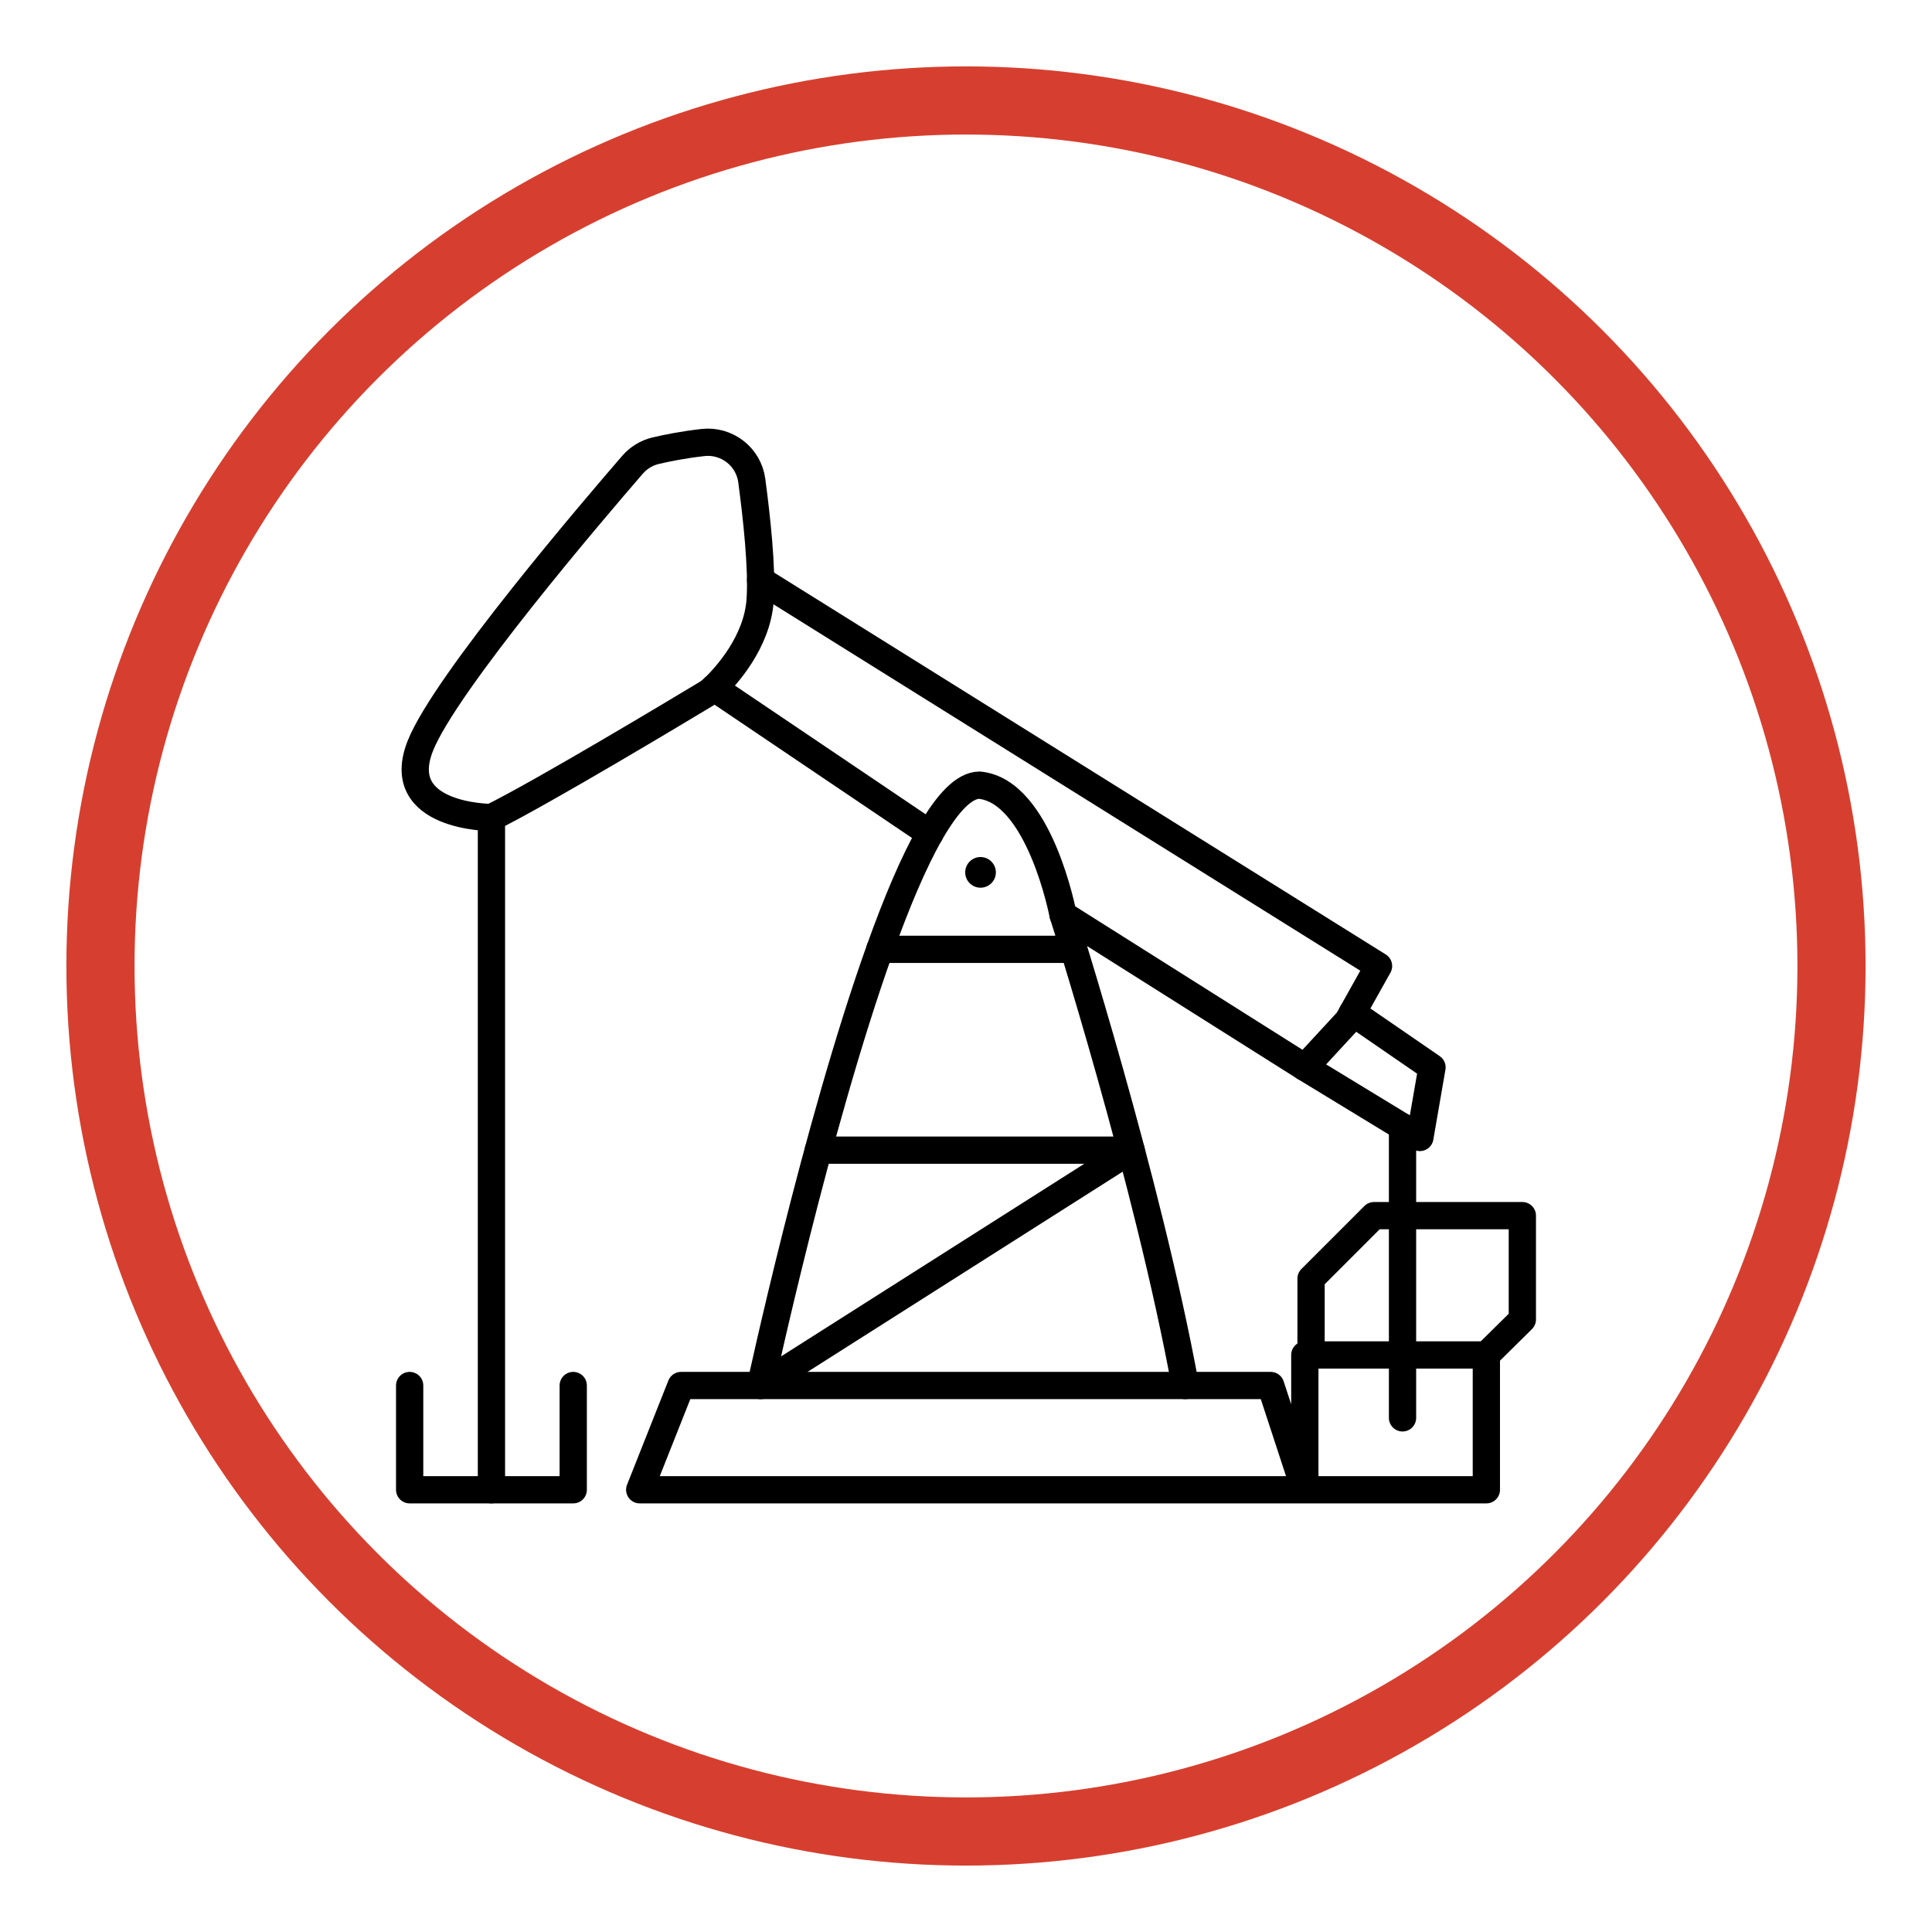 <svg xmlns="http://www.w3.org/2000/svg" id="Calque_5" viewBox="0 0 566.93 566.93"><defs><style>.cls-1{stroke-width:0px;}.cls-2{stroke:#d63f2f;stroke-miterlimit:10;stroke-width:20px;}.cls-2,.cls-3{fill:none;}.cls-3{stroke:#000;stroke-linecap:round;stroke-linejoin:round;stroke-width:8px;}</style></defs><polyline class="cls-3" points="120.21 406.57 120.21 437.16 144.21 437.16 168.21 437.16 168.21 406.57"></polyline><path class="cls-3" d="m144.21,437.16v-197.27s-29.27,0-20.84-21.1c7.34-18.35,50.99-69.42,62.24-82.41,1.78-2.06,4.16-3.5,6.81-4.13,3.2-.75,8.03-1.73,13.83-2.39,7.02-.8,13.41,4.15,14.35,11.15,1.42,10.59,3.1,25.81,2.46,35.06-.86,12.5-10.18,22.54-13.56,25.79-.71.68-1.47,1.27-2.31,1.78-7.25,4.37-48.34,29.06-62.99,36.26"></path><path class="cls-3" d="m223.2,170.26l181.32,113.21-8.97,16.03-12.66,13.71-70.95-44.78s-6.86-36.32-24.53-38.03c-9.06.09-19.47,20.89-29.23,48.17-18.67,52.16-34.98,128-34.98,128h-23.35l-12.13,30.59h248.44v-39.56h-53.27v39.56l-10.02-30.59h-149.66"></path><path class="cls-3" d="m311.95,268.42s24.79,77.62,35.87,138.14"></path><line class="cls-3" x1="258.19" y1="278.57" x2="315.1" y2="278.57"></line><line class="cls-3" x1="209.51" y1="201.85" x2="272.88" y2="244.62"></line><polyline class="cls-3" points="382.89 313.21 411.56 330.67 416.65 333.78 420.21 313.21 396.86 297.15"></polyline><line class="cls-3" x1="411.56" y1="330.67" x2="411.56" y2="416.06"></line><polyline class="cls-3" points="436.17 397.6 446.72 387.18 446.72 356.72 403.2 356.72 384.72 375.2 384.72 397.6"></polyline><polyline class="cls-3" points="223.21 406.57 331.93 337.5 240.13 337.5"></polyline><circle class="cls-1" cx="287.73" cy="255.99" r="4.5"></circle><circle class="cls-2" cx="283.46" cy="283.46" r="253.98"></circle></svg>